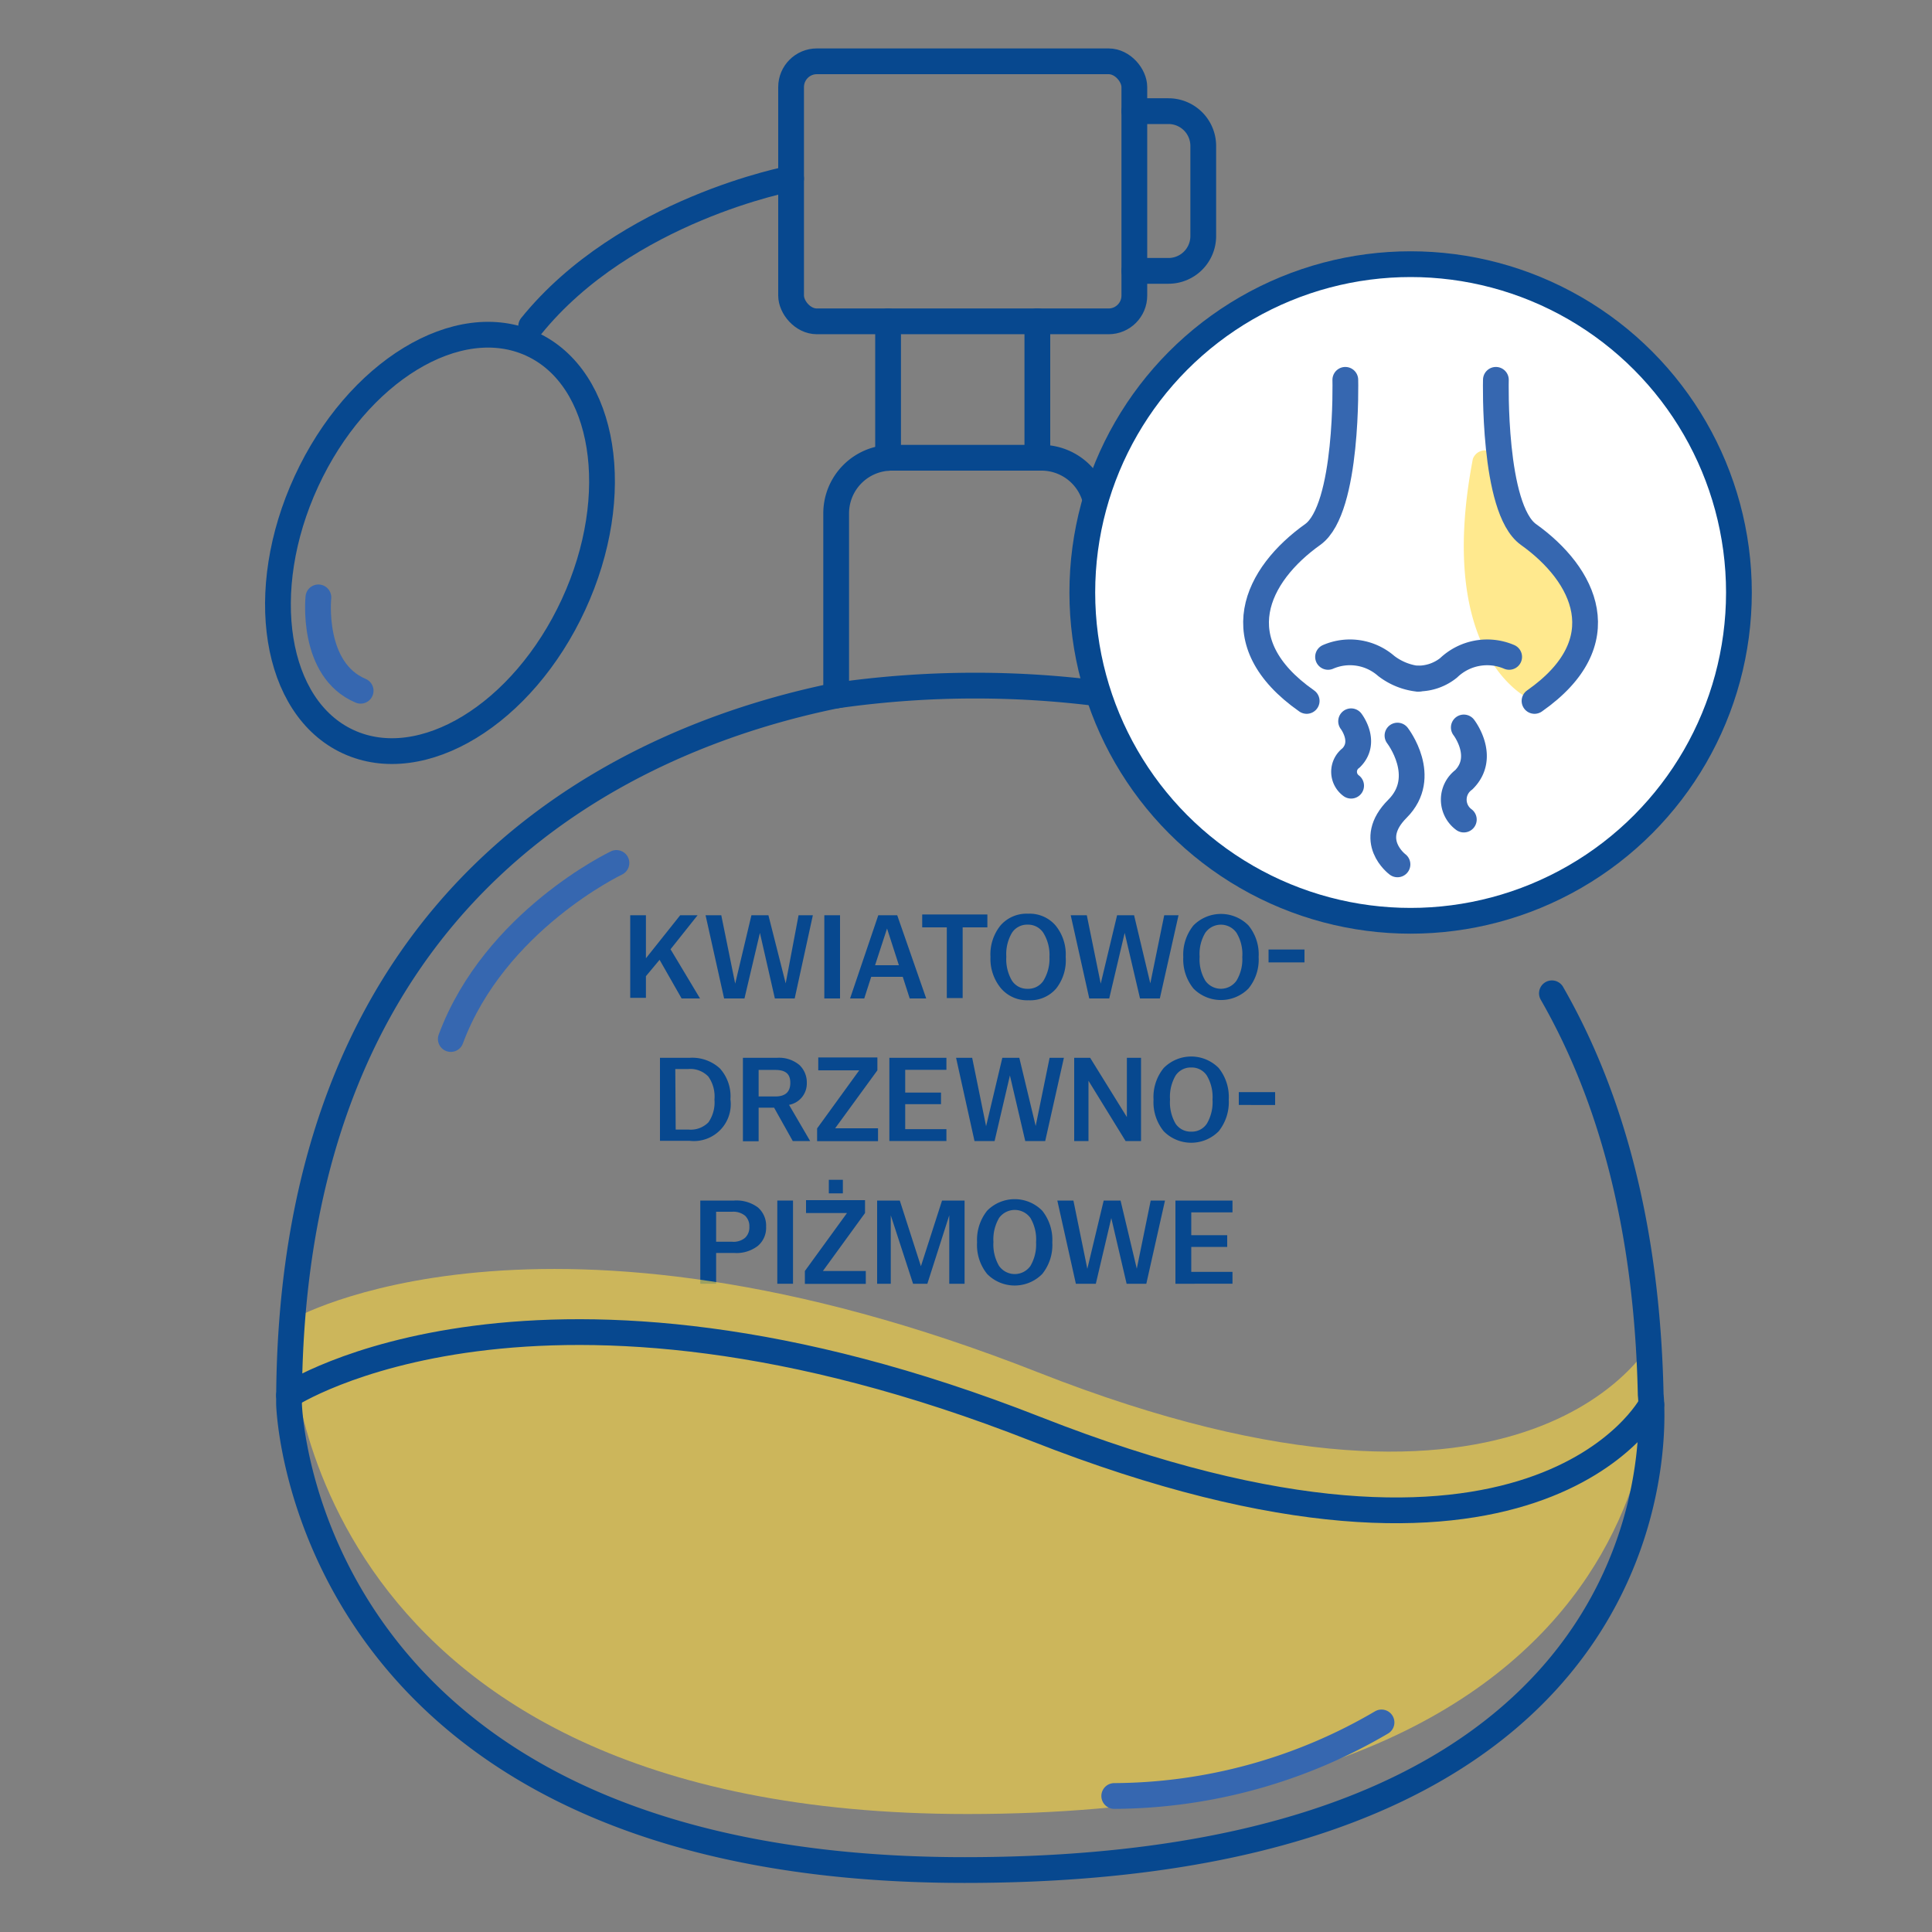 <svg id="Warstwa_1" data-name="Warstwa 1" xmlns="http://www.w3.org/2000/svg" viewBox="0 0 150 150"><rect x="0" y="0" width="150" height="150" fill="#808080" stroke="none"/><defs><style>.cls-1{fill:#07488f;}.cls-2{fill:#ffdb43;opacity:0.6;}.cls-3,.cls-4{fill:none;}.cls-3,.cls-5{stroke:#07488f;stroke-miterlimit:10;}.cls-3,.cls-4,.cls-5{stroke-linecap:round;stroke-width:2px;}.cls-4{stroke:#3667b0;stroke-linejoin:round;}.cls-5{fill:#fff;}</style></defs><title>ikonki</title><path class="cls-1" d="M48.93,71.06h1.22V74.4l2.66-3.34h1.35l-2.1,2.64,2.29,3.82H52.92l-1.71-3-1.06,1.27v1.68H48.93Z"/><path class="cls-1" d="M54.78,71.06H56l1.08,5.31,1.26-5.31h1.32L61,76.35,62,71.06h1.11L61.7,77.52H60.16L59,72.43l-1.2,5.09H56.22Z"/><path class="cls-1" d="M64,71.06h1.22v6.46H64Z"/><path class="cls-1" d="M68.19,71.06h1.47l2.25,6.46H70.63l-.54-1.68H67.64l-.54,1.68H66Zm1.6,3.88-.92-2.85-.93,2.85Z"/><path class="cls-1" d="M73.51,72H71.6v-1h5.06v1H74.74v5.49H73.51Z"/><path class="cls-1" d="M76.9,74.3v0a3.58,3.58,0,0,1,.78-2.45,2.68,2.68,0,0,1,2.14-.91,2.65,2.65,0,0,1,2.13.91,3.54,3.54,0,0,1,.79,2.45v0A3.54,3.54,0,0,1,82,76.75a2.65,2.65,0,0,1-2.13.91,2.68,2.68,0,0,1-2.14-.91A3.58,3.58,0,0,1,76.9,74.3Zm4.58,0v0A3.25,3.25,0,0,0,81,72.42a1.41,1.41,0,0,0-1.22-.63,1.4,1.4,0,0,0-1.21.63,3.25,3.25,0,0,0-.44,1.86v0a3.27,3.27,0,0,0,.44,1.86,1.4,1.4,0,0,0,1.21.63A1.41,1.41,0,0,0,81,76.16,3.27,3.27,0,0,0,81.48,74.3Z"/><path class="cls-1" d="M83.13,71.06h1.25l1.08,5.31,1.27-5.31h1.32l1.26,5.29,1.08-5.29H91.5l-1.45,6.46H88.51l-1.19-5.09-1.2,5.09H84.57Z"/><path class="cls-1" d="M91.87,74.3v0a3.59,3.59,0,0,1,.79-2.45,3,3,0,0,1,4.27,0,3.54,3.54,0,0,1,.79,2.45v0a3.54,3.54,0,0,1-.79,2.45,3,3,0,0,1-4.27,0A3.59,3.59,0,0,1,91.87,74.3Zm4.58,0v0A3.17,3.17,0,0,0,96,72.42a1.48,1.48,0,0,0-2.42,0,3.17,3.17,0,0,0-.44,1.86v0a3.2,3.2,0,0,0,.44,1.86,1.48,1.48,0,0,0,2.42,0A3.2,3.2,0,0,0,96.45,74.3Z"/><path class="cls-1" d="M98.49,73.72h2.79v1H98.49Z"/><path class="cls-1" d="M51.24,82.13h2.28a3.17,3.17,0,0,1,2.37.82,3.22,3.22,0,0,1,.82,2.4v0a2.86,2.86,0,0,1-3.19,3.22H51.24Zm1.22,5.57h1A1.93,1.93,0,0,0,55,87.14a2.71,2.71,0,0,0,.47-1.77v0A2.68,2.68,0,0,0,55,83.59,1.93,1.93,0,0,0,53.43,83h-1Z"/><path class="cls-1" d="M57.68,82.13H60.3a2.46,2.46,0,0,1,1.77.56,1.86,1.86,0,0,1,.57,1.4,1.68,1.68,0,0,1-1.38,1.69l1.64,2.81H61.55L60.1,86H58.9v2.61H57.68Zm1.22,3h1.29c.78,0,1.17-.35,1.17-1.06s-.39-1-1.17-1H58.9Z"/><path class="cls-1" d="M63.44,87.61l3.27-4.51H63.53v-1h4.59v1l-3.28,4.5h3.33v1H63.44Z"/><path class="cls-1" d="M69.05,82.13h4.43v.93h-3.2v1.77h2.78v.9H70.28v1.94h3.2v.92H69.05Z"/><path class="cls-1" d="M74.23,82.13h1.25l1.08,5.31,1.26-5.31h1.32l1.27,5.29,1.08-5.29H82.6l-1.45,6.46H79.6L78.41,83.5l-1.19,5.09H75.66Z"/><path class="cls-1" d="M83.4,82.13h1.24l2.85,4.6v-4.6h1.1v6.46h-1.2l-2.88-4.68v4.68H83.4Z"/><path class="cls-1" d="M89.56,85.37v0a3.56,3.56,0,0,1,.79-2.45,3,3,0,0,1,4.27,0,3.6,3.6,0,0,1,.78,2.45v0a3.63,3.63,0,0,1-.78,2.46,3,3,0,0,1-4.27,0A3.58,3.58,0,0,1,89.56,85.37Zm4.58,0v0a3.27,3.27,0,0,0-.44-1.86,1.4,1.4,0,0,0-1.21-.63,1.41,1.41,0,0,0-1.22.63,3.28,3.28,0,0,0-.43,1.86v0a3.29,3.29,0,0,0,.43,1.87,1.41,1.41,0,0,0,1.22.62,1.39,1.39,0,0,0,1.21-.62A3.29,3.29,0,0,0,94.14,85.37Z"/><path class="cls-1" d="M96.18,84.79H99v1H96.18Z"/><path class="cls-1" d="M54.37,93.21H57a2.78,2.78,0,0,1,1.85.54,1.87,1.87,0,0,1,.63,1.5,1.83,1.83,0,0,1-.64,1.48,2.71,2.71,0,0,1-1.84.55H55.6v2.39H54.37Zm1.23,3.2h1.25a1.39,1.39,0,0,0,1-.31,1.1,1.1,0,0,0,.33-.85,1.12,1.12,0,0,0-.33-.86,1.44,1.44,0,0,0-1-.31H55.6Z"/><path class="cls-1" d="M60.35,93.21h1.22v6.46H60.35Z"/><path class="cls-1" d="M62.49,98.68l3.27-4.5H62.58v-1h4.58v1l-3.27,4.5h3.33v1H62.49Zm1.86-7.08h1.09v1.05H64.35Z"/><path class="cls-1" d="M68.1,93.21h1.76l1.64,5.1,1.64-5.1h1.75v6.46H73.7V94.36L72,99.67H70.89l-1.73-5.31v5.31H68.1Z"/><path class="cls-1" d="M75.86,96.45v0A3.63,3.63,0,0,1,76.64,94a3,3,0,0,1,4.28,0,3.63,3.63,0,0,1,.78,2.46v0a3.58,3.58,0,0,1-.78,2.45,3,3,0,0,1-4.28,0A3.58,3.58,0,0,1,75.86,96.45Zm4.58,0v0A3.29,3.29,0,0,0,80,94.56a1.5,1.5,0,0,0-2.43,0,3.29,3.29,0,0,0-.44,1.87v0a3.27,3.27,0,0,0,.44,1.86,1.49,1.49,0,0,0,2.43,0A3.27,3.27,0,0,0,80.44,96.45Z"/><path class="cls-1" d="M82.09,93.21h1.25l1.08,5.3,1.27-5.3H87l1.26,5.29,1.08-5.29h1.11L89,99.67H87.47l-1.19-5.1-1.2,5.1H83.53Z"/><path class="cls-1" d="M91.26,93.21h4.43v.92h-3.2V95.9h2.79v.91H92.49v1.94h3.2v.92H91.26Z"/><path class="cls-2" d="M22.67,102.45s19.21-11.14,57.93,4.1,47.77-2.62,47.77-2.62,4.11,36.91-53.27,36.91c-51.59,0-52.45-36.19-52.45-36.19C22.65,103.91,22.66,103.17,22.67,102.45Z"/><path class="cls-3" d="M85.18,53.72V39.85a4.32,4.32,0,0,0-4.31-4.31H69.23a4.32,4.32,0,0,0-4.31,4.31V54c-15.22,3.1-42.48,14.33-42.48,55,0,0,.86,36.19,52.46,36.19,57.38,0,53.26-36.91,53.26-36.91-.28-13.33-3.25-23.46-7.67-31.16"/><rect class="cls-3" x="61.42" y="4.76" width="26.65" height="20.19" rx="2"/><line class="cls-3" x1="80.54" y1="24.94" x2="80.54" y2="35.54"/><line class="cls-3" x1="68.95" y1="35.55" x2="68.95" y2="24.95"/><path class="cls-3" d="M22.44,108.33s19.23-12.62,58,2.62,47.77-1.9,47.77-1.9"/><path class="cls-3" d="M64.92,54A76.1,76.1,0,0,1,86.51,54"/><path class="cls-3" d="M88.07,8.63h2.65a2.7,2.7,0,0,1,2.7,2.7v7a2.7,2.7,0,0,1-2.7,2.7H88.07"/><path class="cls-3" d="M61.42,13.86s-12.85,2.4-20.18,11.46"/><ellipse class="cls-3" cx="34.15" cy="42.15" rx="17" ry="11.42" transform="translate(-18.42 55.5) rotate(-65.23)"/><path class="cls-4" d="M47.86,67S38.41,71.49,35,80.67"/><path class="cls-4" d="M86.51,139.44a41.33,41.33,0,0,0,20.75-5.71"/><path class="cls-4" d="M24.72,46.38S24.13,52,28,53.63"/><circle class="cls-5" cx="109.52" cy="46" r="25.49"/><path class="cls-4" d="M104.45,29.49s.24,10-2.52,12c-4.39,3.12-7,8.36-.48,12.93"/><path class="cls-2" d="M114.35,35.64a1,1,0,0,1,1.89,0c.32,2.45,1,4.9,2.18,5.77,4.39,3.12,7,8.36.48,12.93C118.9,54.37,111.36,51.25,114.35,35.64Z"/><path class="cls-4" d="M116.14,29.49s-.25,10,2.52,12c4.38,3.12,7,8.36.48,12.93"/><path class="cls-4" d="M103.11,51a4.28,4.28,0,0,1,4.51.7,4.93,4.93,0,0,0,2.47,1h0"/><path class="cls-4" d="M117.17,51a4.33,4.33,0,0,0-4.7.85,3.76,3.76,0,0,1-2.29.83h0"/><path class="cls-4" d="M108.5,67.11s-2.48-1.84,0-4.32,0-5.68,0-5.68"/><path class="cls-4" d="M113.65,63.63a1.92,1.92,0,0,1,0-3.09c1.77-1.77,0-4.06,0-4.06"/><path class="cls-4" d="M104.9,61a1.34,1.34,0,0,1,0-2.16c1.24-1.24,0-2.84,0-2.84"/></svg>